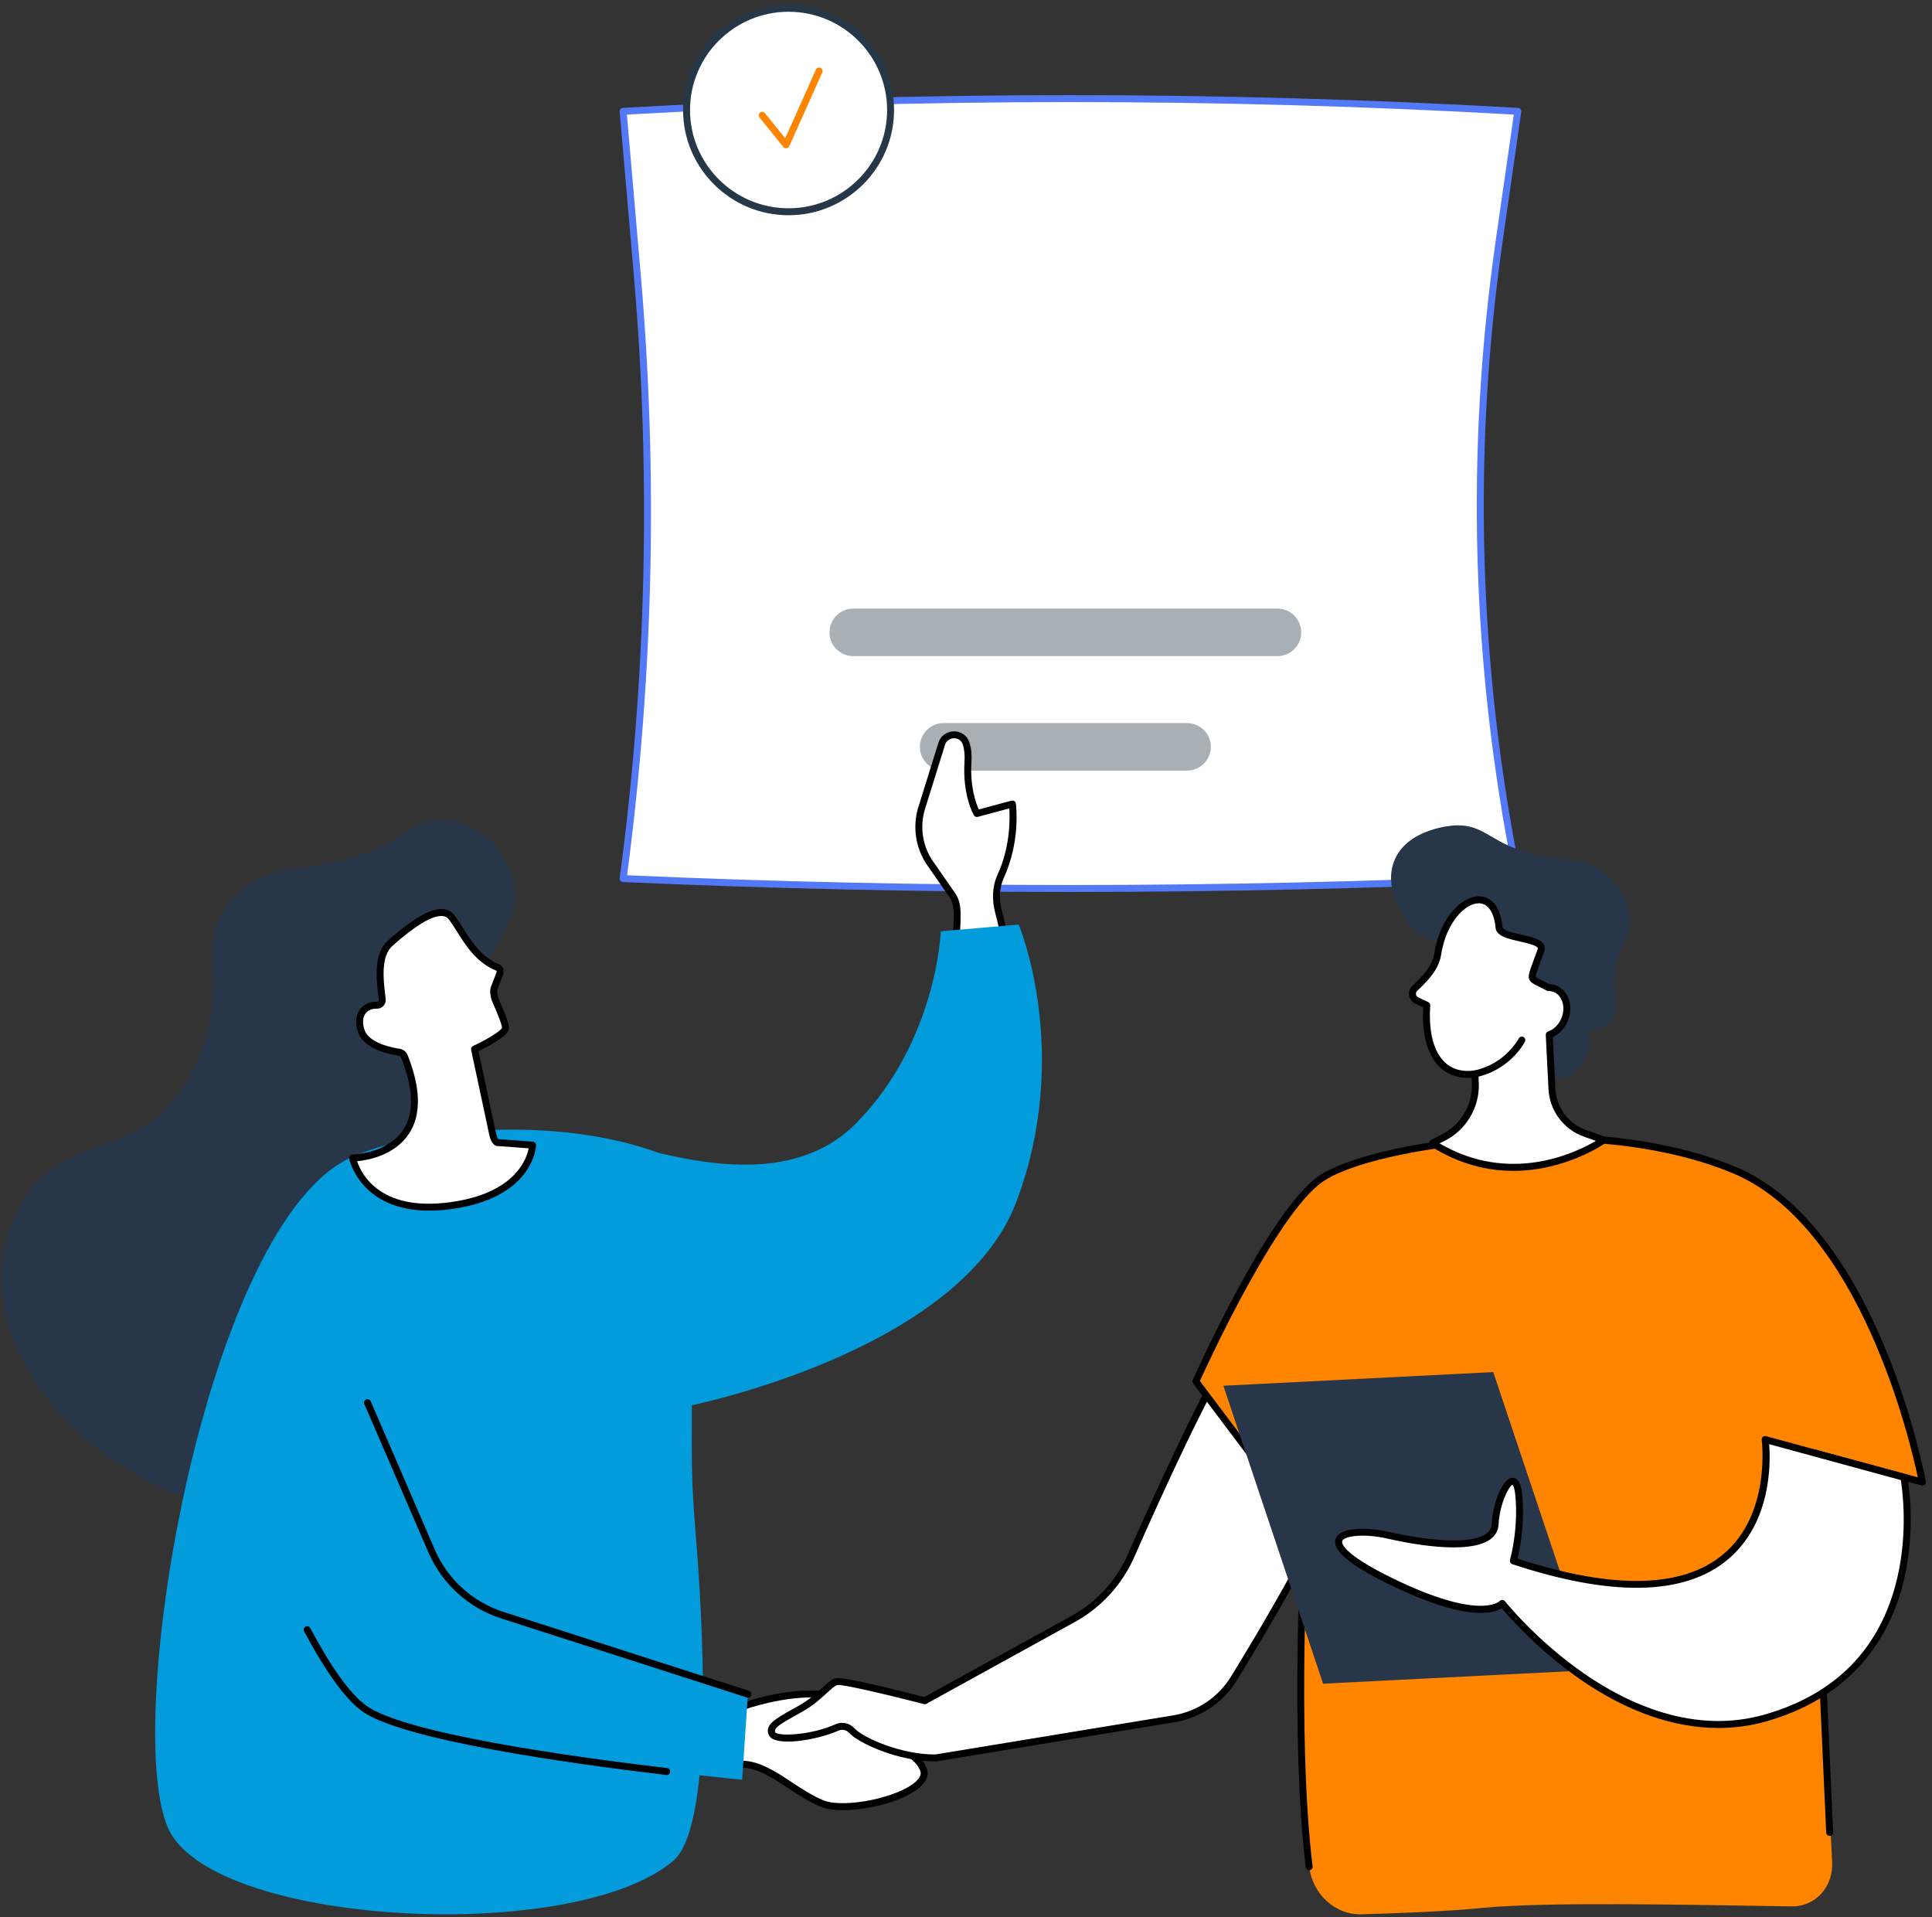 <svg width="253" height="251" viewBox="0 0 253 251" fill="none" xmlns="http://www.w3.org/2000/svg">
<rect x="0" y="0" width="253" height="251" fill="#333333" stroke="none"/>
<g clip-path="url(#clip0_1045_9405)">
<path d="M198.759 115.024C159.861 116.759 120.848 116.762 81.951 115.039L81.602 115.024C85.114 88.774 85.736 62.373 83.459 36.054L81.602 14.577C120.59 12.35 159.77 12.35 198.759 14.577L196.331 31.481C192.336 59.293 193.149 87.348 198.759 115.021V115.024Z" fill="white"/>
<path d="M140.179 116.777C120.715 116.777 101.257 116.35 81.93 115.494L81.581 115.479C81.453 115.473 81.335 115.415 81.253 115.315C81.171 115.218 81.135 115.09 81.15 114.963C84.647 88.829 85.272 62.294 83.004 36.093L81.147 14.616C81.135 14.495 81.174 14.374 81.256 14.28C81.338 14.185 81.45 14.131 81.575 14.122C120.463 11.901 159.898 11.898 198.787 14.122C198.914 14.128 199.033 14.188 199.115 14.289C199.197 14.389 199.23 14.516 199.212 14.641L196.783 31.545C192.801 59.278 193.614 87.333 199.206 114.93C199.233 115.06 199.2 115.197 199.118 115.3C199.036 115.406 198.911 115.47 198.778 115.476C179.338 116.343 159.756 116.777 140.176 116.777H140.179ZM82.118 114.59C120.633 116.292 159.689 116.292 198.207 114.59C192.688 87.06 191.905 59.078 195.879 31.414L198.237 15.002C159.701 12.817 120.63 12.82 82.094 15.002L83.912 36.011C86.171 62.112 85.567 88.546 82.118 114.587V114.59Z" fill="#5479F7"/>
<path opacity="0.4" d="M167.284 85.901H111.736C110.018 85.901 108.625 84.508 108.625 82.79C108.625 81.073 110.018 79.68 111.736 79.68H167.284C169.002 79.68 170.396 81.073 170.396 82.79C170.396 84.508 169.002 85.901 167.284 85.901Z" fill="#263747"/>
<path opacity="0.4" d="M155.449 100.887H123.572C121.854 100.887 120.461 99.494 120.461 97.777C120.461 96.059 121.854 94.667 123.572 94.667H155.449C157.167 94.667 158.56 96.059 158.56 97.777C158.56 99.494 157.167 100.887 155.449 100.887Z" fill="#263747"/>
<path d="M53.633 108.718C57.628 106.076 64.294 107.499 66.859 114.141C68.953 119.566 64.266 123.753 63.08 127.752C59.24 140.694 71.667 168.315 63.222 182.415C56.486 193.666 37.751 201.965 21.59 194.946C6.224 188.274 -4.222 172.217 2.013 159.072C7.617 147.257 18.202 152.843 24.631 141.197C30.969 129.716 25.15 124.308 29.785 118.562C36.124 110.7 42.313 116.21 53.633 108.718Z" fill="#273649"/>
<path d="M123.284 97.486L120.743 105.648C119.906 108.178 120.328 110.955 121.873 113.124L124.723 117.223C125.194 117.903 125.324 118.722 125.342 119.551C125.379 121.405 125.099 124.23 125.099 124.23L131.89 124.342C131.89 124.342 131.143 120.752 130.8 119.52C130.36 117.943 130.351 116.219 131.034 114.732C133.216 110.005 132.576 105.259 132.576 105.259L127.926 106.503C127.926 106.503 126.487 104.049 126.757 99.764C126.824 98.717 126.714 97.916 126.502 97.309C125.958 95.744 123.694 95.877 123.281 97.486H123.284Z" fill="white"/>
<path d="M131.886 124.794H131.88L125.089 124.682C124.962 124.682 124.84 124.624 124.758 124.53C124.673 124.436 124.634 124.309 124.646 124.184C124.646 124.157 124.922 121.362 124.886 119.557C124.867 118.64 124.697 117.982 124.348 117.481L121.498 113.382C119.877 111.109 119.431 108.163 120.311 105.505L122.849 97.361C123.095 96.424 123.878 95.792 124.852 95.753C125.805 95.713 126.625 96.266 126.935 97.164C127.184 97.886 127.278 98.772 127.214 99.798C127.007 103.038 127.821 105.208 128.17 105.972L132.462 104.825C132.59 104.792 132.723 104.813 132.833 104.886C132.942 104.959 133.015 105.074 133.03 105.205C133.057 105.405 133.661 110.135 131.449 114.93C130.863 116.198 130.79 117.788 131.239 119.402C131.582 120.634 132.305 124.105 132.335 124.251C132.362 124.387 132.329 124.527 132.241 124.633C132.153 124.736 132.025 124.797 131.889 124.797L131.886 124.794ZM125.593 123.781L131.324 123.875C131.099 122.819 130.614 120.555 130.359 119.642C129.852 117.818 129.943 116.007 130.62 114.541C132.308 110.888 132.259 107.177 132.171 105.839L128.043 106.943C127.845 106.995 127.636 106.91 127.533 106.734C127.472 106.628 126.027 104.109 126.303 99.734C126.361 98.83 126.282 98.062 126.073 97.455C125.86 96.839 125.329 96.639 124.889 96.657C124.458 96.675 123.893 96.93 123.726 97.595C123.726 97.604 123.723 97.61 123.72 97.616L121.176 105.778C120.384 108.169 120.785 110.812 122.242 112.854L125.095 116.96C125.693 117.821 125.781 118.844 125.793 119.539C125.821 120.95 125.672 122.882 125.593 123.781Z" fill="black"/>
<path d="M97.436 223.347C97.436 223.347 104.63 220.786 109.618 222.197C109.618 222.197 110.361 225.32 112.517 226.712C114.672 228.102 119.941 228.748 120.949 231.749C121.957 234.753 111.412 237.642 107.644 236.119C103.88 234.595 100.481 230.802 96.908 230.981C93.335 231.164 97.433 223.347 97.433 223.347H97.436Z" fill="white"/>
<path d="M110.416 236.986C109.263 236.986 108.237 236.847 107.475 236.54C105.999 235.943 104.591 235.014 103.228 234.119C101.054 232.687 99.002 231.333 96.935 231.437C96.012 231.485 95.548 231.069 95.32 230.714C94.112 228.83 96.732 223.714 97.035 223.138C97.087 223.038 97.178 222.959 97.287 222.919C97.588 222.813 104.676 220.328 109.745 221.757C109.903 221.803 110.025 221.93 110.064 222.088C110.07 222.118 110.796 225.053 112.769 226.327C113.424 226.752 114.438 227.119 115.51 227.507C117.914 228.378 120.637 229.367 121.387 231.604C121.563 232.131 121.569 232.954 120.591 233.873C118.67 235.679 113.95 236.986 110.422 236.986H110.416ZM97.166 230.52C99.421 230.52 101.519 231.901 103.732 233.357C105.058 234.231 106.43 235.132 107.821 235.697C110.55 236.801 117.701 235.339 119.966 233.212C120.47 232.738 120.658 232.295 120.525 231.895C119.914 230.074 117.41 229.167 115.2 228.366C114.08 227.959 113.021 227.574 112.277 227.095C110.349 225.851 109.493 223.387 109.254 222.57C104.891 221.472 98.842 223.362 97.761 223.72C96.723 225.744 95.411 229.164 96.091 230.223C96.182 230.366 96.365 230.554 96.893 230.526C96.987 230.52 97.078 230.52 97.169 230.52H97.166Z" fill="black"/>
<path d="M78.046 149.05C83.978 149.708 101.854 157.628 112.272 146.902C122.693 136.179 123.206 121.927 123.206 121.927L133.402 121.044C133.402 121.044 140.418 137.763 133.135 157.246C125.704 177.132 89.897 184.126 89.897 184.126L78.043 149.047L78.046 149.05Z" fill="#029CDC"/>
<path d="M90.626 152.961C78.566 146.137 56.934 146.777 46.164 151.45C27.061 159.737 15.918 225.177 21.974 239.262C27.505 252.124 74.92 254.719 88.119 243.662C93.741 238.953 91.968 210.958 91.015 199.771C90.726 196.37 90.584 192.962 90.587 189.549L90.623 152.964L90.626 152.961Z" fill="#029CDC"/>
<path d="M48.126 183.638L56.511 203.045C58.244 207.056 61.623 210.124 65.775 211.462L97.94 221.806L97.187 233.005C97.187 233.005 54.932 229.031 47.623 223.63C40.783 218.574 32.184 195.247 32.184 195.247L48.123 183.641L48.126 183.638Z" fill="#029CDC"/>
<path d="M97.942 222.258C97.897 222.258 97.848 222.252 97.802 222.237L65.638 211.893C61.358 210.515 57.879 207.357 56.094 203.224L47.71 183.817C47.609 183.586 47.716 183.319 47.946 183.219C48.177 183.119 48.444 183.225 48.544 183.456L56.929 202.863C58.61 206.756 61.886 209.73 65.914 211.025L98.079 221.369C98.318 221.445 98.449 221.703 98.373 221.942C98.312 222.137 98.133 222.258 97.939 222.258H97.942Z" fill="black"/>
<path d="M87.311 232.386C87.293 232.386 87.275 232.386 87.257 232.383C74.565 230.884 52.506 227.799 47.351 223.991C45.187 222.392 42.655 218.887 39.823 213.577C39.705 213.355 39.79 213.079 40.011 212.961C40.233 212.843 40.509 212.928 40.627 213.149C43.396 218.341 45.84 221.742 47.892 223.259C52.873 226.943 74.759 229.989 87.36 231.479C87.609 231.51 87.788 231.734 87.757 231.986C87.73 232.217 87.533 232.386 87.305 232.386H87.311Z" fill="black"/>
<path d="M49.35 131.603C49.766 131.621 50.097 131.269 50.051 130.853C49.839 128.872 49.204 125.152 51.099 123.483C53.524 121.344 57.564 118.091 59.128 120.082C60.5 121.826 61.887 125.364 65.202 126.681C65.52 126.809 65.551 127.267 65.408 127.579L64.713 129.342C64.555 129.691 64.695 130.501 64.844 130.86C65.302 131.961 66.368 134.255 66.161 134.737C65.76 135.675 62.139 137.353 62.139 137.353L64.534 148.568C64.625 148.992 64.907 149.699 65.326 149.593L69.746 149.921C69.746 149.921 69.47 155.998 60.072 157.676C47.787 159.87 46.172 151.611 46.172 151.611C46.172 151.611 58.181 151.42 52.95 138.297C52.835 138.008 52.574 137.802 52.27 137.756C51.102 137.577 47.872 136.94 47.259 134.856C46.606 132.644 47.926 131.539 49.35 131.6V131.603Z" fill="white"/>
<path d="M56.206 158.499C47.172 158.499 45.739 151.775 45.724 151.699C45.697 151.565 45.733 151.429 45.818 151.326C45.903 151.22 46.03 151.159 46.164 151.156C46.209 151.156 50.72 151.041 52.778 147.946C54.245 145.746 54.16 142.554 52.529 138.463C52.475 138.327 52.35 138.227 52.205 138.206C50.471 137.942 47.469 137.174 46.826 134.986C46.395 133.518 46.774 132.604 47.172 132.098C47.673 131.457 48.474 131.111 49.373 131.148C49.467 131.151 49.518 131.105 49.545 131.078C49.57 131.051 49.612 130.99 49.603 130.899C49.585 130.729 49.564 130.544 49.539 130.35C49.282 128.147 48.893 124.821 50.799 123.14C52.909 121.28 55.957 118.829 58.03 119.017C58.634 119.071 59.123 119.335 59.49 119.8C59.848 120.255 60.206 120.825 60.583 121.426C61.673 123.165 63.029 125.325 65.373 126.26C65.598 126.348 65.771 126.527 65.868 126.763C65.989 127.064 65.974 127.449 65.828 127.771L65.142 129.512C65.054 129.704 65.133 130.362 65.267 130.687C65.337 130.857 65.421 131.051 65.513 131.266C66.442 133.427 66.797 134.413 66.581 134.916C66.189 135.833 63.788 137.071 62.662 137.611L64.981 148.474C65.048 148.792 65.188 149.062 65.273 149.144C65.303 149.141 65.334 149.141 65.361 149.144L69.781 149.472C70.026 149.49 70.212 149.699 70.203 149.945C70.19 150.209 69.802 156.408 60.152 158.129C58.698 158.39 57.386 158.502 56.206 158.502V158.499ZM46.759 152.03C47.333 153.741 49.946 159.024 59.991 157.23C67.534 155.883 68.964 151.717 69.231 150.34L65.352 150.051C65.166 150.079 64.981 150.036 64.811 149.933C64.329 149.633 64.138 148.886 64.089 148.662L61.694 137.447C61.648 137.241 61.755 137.028 61.949 136.94C63.591 136.179 65.482 135.071 65.734 134.58C65.768 134.161 65.006 132.389 64.678 131.624C64.584 131.406 64.499 131.205 64.426 131.036C64.268 130.656 64.062 129.685 64.301 129.154L64.987 127.413C65.051 127.27 65.039 127.124 65.015 127.091C62.413 126.065 60.968 123.762 59.809 121.911C59.444 121.332 59.102 120.783 58.771 120.364C58.564 120.1 58.294 119.957 57.945 119.924C56.029 119.751 52.545 122.816 51.4 123.826C49.852 125.192 50.207 128.235 50.441 130.25C50.465 130.447 50.487 130.632 50.505 130.805C50.541 131.136 50.432 131.463 50.204 131.703C49.98 131.943 49.664 132.073 49.33 132.058C48.723 132.034 48.204 132.252 47.885 132.659C47.506 133.144 47.439 133.86 47.697 134.731C48.216 136.5 51.118 137.122 52.341 137.31C52.806 137.38 53.203 137.696 53.376 138.133C55.125 142.52 55.179 145.998 53.534 148.461C51.655 151.28 48.149 151.899 46.762 152.033L46.759 152.03Z" fill="black"/>
<path d="M179.202 180.464C177.963 175.266 163.378 173.552 161.76 175.994C158.002 181.662 151.551 195.881 148.106 203.703C146.564 207.202 143.917 210.094 140.571 211.935L121.11 222.659C120.075 222.392 110.55 219.955 109.6 220.155C108.595 220.368 107.405 222.249 104.913 223.66C102.417 225.071 100.535 225.917 101.124 227.013C101.649 227.987 106.327 227.607 109.621 226.154C110.286 225.863 111.066 226.039 111.554 226.576C112.729 227.871 117.896 230.171 122.531 230.15L153.731 225.019C156.979 224.485 159.841 222.571 161.571 219.764C167.53 210.103 180.859 187.418 179.202 180.461V180.464Z" fill="white"/>
<path d="M122.466 230.608C117.585 230.608 112.415 228.202 111.216 226.882C110.855 226.485 110.288 226.36 109.805 226.573C106.863 227.871 101.515 228.697 100.722 227.231C99.991 225.875 101.591 224.989 103.801 223.76C104.083 223.602 104.38 223.438 104.684 223.265C105.953 222.549 106.876 221.7 107.616 221.02C108.363 220.334 108.903 219.84 109.501 219.712C110.461 219.509 117.755 221.33 121.046 222.176L140.349 211.538C143.588 209.754 146.192 206.905 147.686 203.521C151.183 195.587 157.612 181.426 161.379 175.746C162.39 174.219 166.716 174.21 170.307 174.847C172.271 175.196 178.752 176.623 179.641 180.361C181.28 187.242 169.265 208.155 161.956 220.007C160.156 222.926 157.184 224.916 153.802 225.474L122.603 230.605C122.557 230.614 122.509 230.611 122.463 230.611L122.466 230.608ZM110.294 225.559C110.889 225.559 111.471 225.808 111.89 226.272C112.965 227.459 117.922 229.722 122.493 229.698L153.657 224.573C156.78 224.06 159.521 222.222 161.182 219.527C167.007 210.081 180.379 187.376 178.755 180.57C178.147 178.027 173.91 176.41 170.146 175.74C165.902 174.987 162.684 175.415 162.135 176.246C158.407 181.872 152.002 195.978 148.517 203.885C146.945 207.454 144.201 210.452 140.789 212.333L121.328 223.056C121.228 223.111 121.106 223.126 120.994 223.098C115.87 221.782 110.336 220.501 109.686 220.601C109.337 220.674 108.824 221.144 108.232 221.688C107.455 222.401 106.49 223.287 105.133 224.057C104.827 224.23 104.526 224.397 104.241 224.555C102.365 225.596 101.232 226.26 101.521 226.797C101.852 227.31 105.995 227.255 109.431 225.738C109.708 225.617 109.999 225.559 110.287 225.559H110.294Z" fill="black"/>
<path d="M251.745 194.337C251.745 194.337 245.646 160.875 227.05 153.158C208.455 145.442 179.459 149.721 172.902 154.375C166.342 159.03 156.613 180.855 156.613 180.855L170.911 199.835C170.911 199.835 169.308 226.894 171.445 244.396C171.888 248.025 174.86 250.72 178.315 250.622C182.962 250.492 189.431 250.246 193.99 249.797C202.538 248.96 220.466 249.375 234.615 249.585C237.805 249.633 240.188 246.921 239.909 243.559L237.359 190.149L251.748 194.334L251.745 194.337Z" fill="#FF8400"/>
<path d="M171.443 244.854C171.216 244.854 171.021 244.684 170.991 244.454C168.96 227.826 170.317 202.296 170.445 199.977L156.247 181.131C156.147 180.998 156.129 180.825 156.196 180.673C156.596 179.778 166.052 158.681 172.636 154.005C178.981 149.502 207.973 144.751 227.225 152.74C236.975 156.784 243.247 167.799 246.792 176.322C250.617 185.519 252.177 193.882 252.192 193.963C252.22 194.118 252.168 194.276 252.053 194.379C251.937 194.485 251.776 194.525 251.625 194.482L237.837 190.753L240.056 239.881C240.068 240.133 239.874 240.345 239.622 240.358C239.376 240.367 239.158 240.175 239.145 239.924L236.896 190.174C236.89 190.028 236.954 189.888 237.066 189.797C237.181 189.706 237.33 189.676 237.47 189.712L251.145 193.414C250.119 188.559 243.52 160.489 226.867 153.58C215.884 149.023 202.491 149.12 195.482 149.584C185.711 150.23 176.531 152.354 173.155 154.748C167.142 159.018 158.221 178.395 157.128 180.801L171.264 199.565C171.328 199.65 171.361 199.759 171.355 199.865C171.34 200.135 169.78 227.083 171.887 244.345C171.917 244.593 171.738 244.821 171.489 244.851C171.471 244.851 171.453 244.854 171.434 244.854H171.443Z" fill="black"/>
<path d="M173.265 220.431L208.608 218.644L195.546 179.636L160.203 181.423L173.265 220.431Z" fill="#273649"/>
<path d="M249.313 193.411L231.152 188.462C231.152 188.462 235.071 216.551 198.176 204.353C198.176 204.353 199.315 200.381 198.896 195.833C198.477 191.281 195.979 195.833 195.784 199.556C195.59 203.282 187.018 202.205 181.839 201.003C176.66 199.801 170.006 201.097 182.143 207.026C194.279 212.958 196.719 209.915 196.719 209.915C196.719 209.915 212.862 230.302 231.398 224.858C254.198 218.165 249.313 193.408 249.313 193.408V193.411Z" fill="white"/>
<path d="M225.025 226.227C219.145 226.227 212.97 224.06 206.848 219.803C201.475 216.068 197.702 211.796 196.654 210.555C195.528 211.268 191.901 212.306 181.941 207.439C176.689 204.872 174.388 202.918 174.907 201.461C175.512 199.759 179.543 200.008 181.941 200.563C186.519 201.625 192.596 202.32 194.651 200.775C195.082 200.451 195.303 200.047 195.331 199.534C195.458 197.113 196.66 193.499 198.066 193.472C198.072 193.472 198.078 193.472 198.084 193.472C199.137 193.472 199.298 195.217 199.35 195.793C199.696 199.565 199.007 202.902 198.725 204.055C211.255 208.13 220.31 207.948 225.644 203.506C231.964 198.245 230.713 188.623 230.701 188.526C230.68 188.374 230.738 188.223 230.853 188.122C230.968 188.022 231.126 187.986 231.272 188.025L249.434 192.974C249.6 193.02 249.728 193.156 249.761 193.326C249.813 193.584 250.982 199.692 249.349 206.732C247.834 213.261 243.514 221.782 231.527 225.301C229.414 225.92 227.241 226.23 225.025 226.23V226.227ZM196.715 209.466C196.715 209.466 196.724 209.466 196.73 209.466C196.864 209.469 196.994 209.526 197.076 209.632C197.116 209.684 201.156 214.742 207.388 219.066C213.098 223.032 221.877 227.18 231.272 224.421C240.548 221.7 246.328 215.686 248.459 206.55C249.865 200.517 249.124 195.041 248.917 193.772L231.675 189.072C231.864 191.445 232.015 199.38 226.236 204.195C220.587 208.901 211.1 209.098 198.035 204.781C197.805 204.705 197.674 204.459 197.741 204.222C197.753 204.183 198.852 200.275 198.445 195.869C198.342 194.734 198.127 194.443 198.066 194.382C197.598 194.537 196.381 196.888 196.241 199.577C196.202 200.363 195.85 201.006 195.2 201.497C192.304 203.676 184.163 202.007 181.738 201.446C178.738 200.751 176.022 201.048 175.767 201.761C175.715 201.904 175.466 203.257 182.342 206.616C193.819 212.224 196.348 209.645 196.372 209.62C196.46 209.523 196.587 209.466 196.715 209.466Z" fill="black"/>
<path d="M198.715 139.101C200.333 140.442 203.438 142.02 205.742 140.706C207.457 139.729 208.326 137.377 208.131 134.743C208.951 134.768 210.016 134.658 210.745 133.942C211.865 132.844 211.549 130.941 211.44 129.685C210.936 123.893 214.254 122.834 213.234 118.935C212.433 115.873 209.913 114.15 209.443 113.828C207.066 112.202 205.542 112.842 201.641 112.026C195.078 110.651 194.729 107.863 190.461 108.066C190.216 108.078 184.408 108.436 182.639 112.557C181.2 115.91 183.273 119.791 185.313 121.781C187.957 124.36 189.69 122.931 192.319 125.073C196.936 128.833 193.91 135.114 198.712 139.092L198.715 139.101Z" fill="#273649"/>
<path d="M185.264 129.4L185.506 129.166C186.733 127.995 188.002 126.642 188.26 124.961C189.352 117.824 195.679 114.933 196.301 121.405C196.459 123.037 202.418 122.652 201.795 124.406C200.174 128.978 200.074 127.774 202.761 129.294C203.055 129.294 203.352 129.339 203.635 129.458C205.001 130.013 205.565 131.806 204.895 133.463C204.488 134.467 203.717 135.183 202.87 135.475L203.225 142.551C203.359 145.203 205.08 147.512 207.581 148.392L210.016 149.247C210.016 149.247 199.264 157.082 187.58 149.666L189.052 148.913C191.644 147.588 193.253 144.896 193.199 141.977L193.141 140.594C192.385 140.7 191.647 140.685 190.958 140.521C187.756 139.759 186.523 136.17 186.833 131.609L185.512 130.981C184.896 130.69 184.766 129.867 185.258 129.397L185.264 129.4Z" fill="white"/>
<path d="M198.183 153.289C194.878 153.289 191.15 152.47 187.34 150.051C187.204 149.963 187.122 149.809 187.131 149.645C187.137 149.481 187.234 149.335 187.377 149.259L188.849 148.507C191.268 147.269 192.798 144.708 192.747 141.986L192.71 141.097C192.055 141.146 191.435 141.1 190.859 140.964C187.726 140.22 186.099 136.919 186.366 131.888L185.325 131.394C184.9 131.193 184.602 130.796 184.527 130.332C184.451 129.867 184.608 129.394 184.948 129.069L185.191 128.836C186.333 127.743 187.571 126.448 187.808 124.891C188.533 120.149 191.454 117.287 193.73 117.345C194.526 117.366 196.411 117.803 196.754 121.359C196.796 121.814 198.278 122.151 199.258 122.373C200.609 122.679 201.775 122.943 202.169 123.659C202.318 123.929 202.339 124.242 202.227 124.557C201.99 125.225 201.787 125.768 201.62 126.217C201.304 127.061 201.076 127.667 201.107 127.883C201.119 127.971 201.425 128.117 201.781 128.283C202.075 128.423 202.439 128.593 202.886 128.842C203.21 128.854 203.52 128.918 203.811 129.036C205.408 129.685 206.085 131.749 205.32 133.633C204.925 134.61 204.215 135.375 203.344 135.775L203.684 142.526C203.808 145.005 205.399 147.138 207.736 147.961L210.171 148.816C210.332 148.871 210.447 149.014 210.471 149.18C210.496 149.347 210.426 149.514 210.289 149.614C210.213 149.669 205.129 153.289 198.183 153.289ZM188.515 149.699C197.786 155.116 206.425 150.883 208.987 149.363L207.436 148.816C204.749 147.87 202.922 145.418 202.776 142.569L202.421 135.493C202.412 135.29 202.537 135.104 202.728 135.041C203.484 134.783 204.136 134.127 204.476 133.29C205.053 131.87 204.598 130.338 203.465 129.876C203.256 129.791 203.025 129.749 202.785 129.749C202.779 129.749 202.773 129.749 202.764 129.749C202.685 129.749 202.609 129.728 202.54 129.691C202.075 129.43 201.696 129.251 201.392 129.106C199.838 128.371 199.981 127.995 200.767 125.898C200.934 125.455 201.134 124.915 201.368 124.257C201.401 124.16 201.383 124.123 201.368 124.102C201.171 123.744 199.947 123.468 199.055 123.265C197.461 122.904 195.952 122.561 195.846 121.45C195.655 119.454 194.872 118.292 193.706 118.258C193.688 118.258 193.67 118.258 193.651 118.258C191.754 118.258 189.332 120.953 188.71 125.031C188.427 126.869 187.07 128.299 185.823 129.494L185.58 129.728C185.455 129.849 185.398 130.016 185.425 130.186C185.452 130.356 185.559 130.498 185.713 130.571L187.034 131.199C187.204 131.278 187.304 131.454 187.292 131.642C186.973 136.358 188.348 139.434 191.068 140.081C191.675 140.226 192.355 140.248 193.081 140.144C193.208 140.126 193.336 140.163 193.436 140.245C193.536 140.326 193.594 140.448 193.6 140.575L193.657 141.959C193.715 145.039 191.991 147.921 189.262 149.317L188.515 149.699Z" fill="black"/>
<path d="M193.144 141.049C192.931 141.049 192.743 140.9 192.697 140.685C192.646 140.439 192.804 140.199 193.052 140.148C197.12 139.31 198.863 136 198.878 135.966C198.993 135.742 199.266 135.654 199.491 135.769C199.715 135.884 199.804 136.157 199.691 136.379C199.615 136.531 197.748 140.111 193.238 141.037C193.207 141.043 193.177 141.046 193.147 141.046L193.144 141.049Z" fill="black"/>
<path d="M103.266 27.725C110.644 27.725 116.625 21.761 116.625 14.404C116.625 7.047 110.644 1.084 103.266 1.084C95.888 1.084 89.906 7.047 89.906 14.404C89.906 21.761 95.888 27.725 103.266 27.725Z" fill="white"/>
<path d="M103.264 28.18C95.645 28.18 89.449 21.999 89.449 14.404C89.449 6.809 95.648 0.628 103.264 0.628C110.88 0.628 117.079 6.809 117.079 14.404C117.079 21.999 110.88 28.18 103.264 28.18ZM103.264 1.539C96.149 1.539 90.36 7.31 90.36 14.404C90.36 21.498 96.149 27.269 103.264 27.269C110.379 27.269 116.168 21.498 116.168 14.404C116.168 7.31 110.382 1.539 103.264 1.539Z" fill="#263747"/>
<path d="M99.812 15.099L102.942 18.961L107.265 9.303L99.812 15.099Z" fill="white"/>
<path d="M102.941 19.417C102.805 19.417 102.674 19.356 102.586 19.247L99.457 15.384C99.299 15.19 99.329 14.902 99.523 14.744C99.721 14.586 100.006 14.616 100.164 14.811L102.826 18.1L106.845 9.115C106.948 8.885 107.216 8.781 107.446 8.885C107.677 8.988 107.78 9.258 107.677 9.485L103.354 19.146C103.291 19.292 103.154 19.392 102.999 19.41C102.981 19.41 102.96 19.414 102.941 19.414V19.417Z" fill="#FF8400"/>
</g>
<defs>
<clipPath id="clip0_1045_9405">
<rect width="252.024" height="250" fill="white" transform="translate(0.18 0.628)"/>
</clipPath>
</defs>
</svg>
